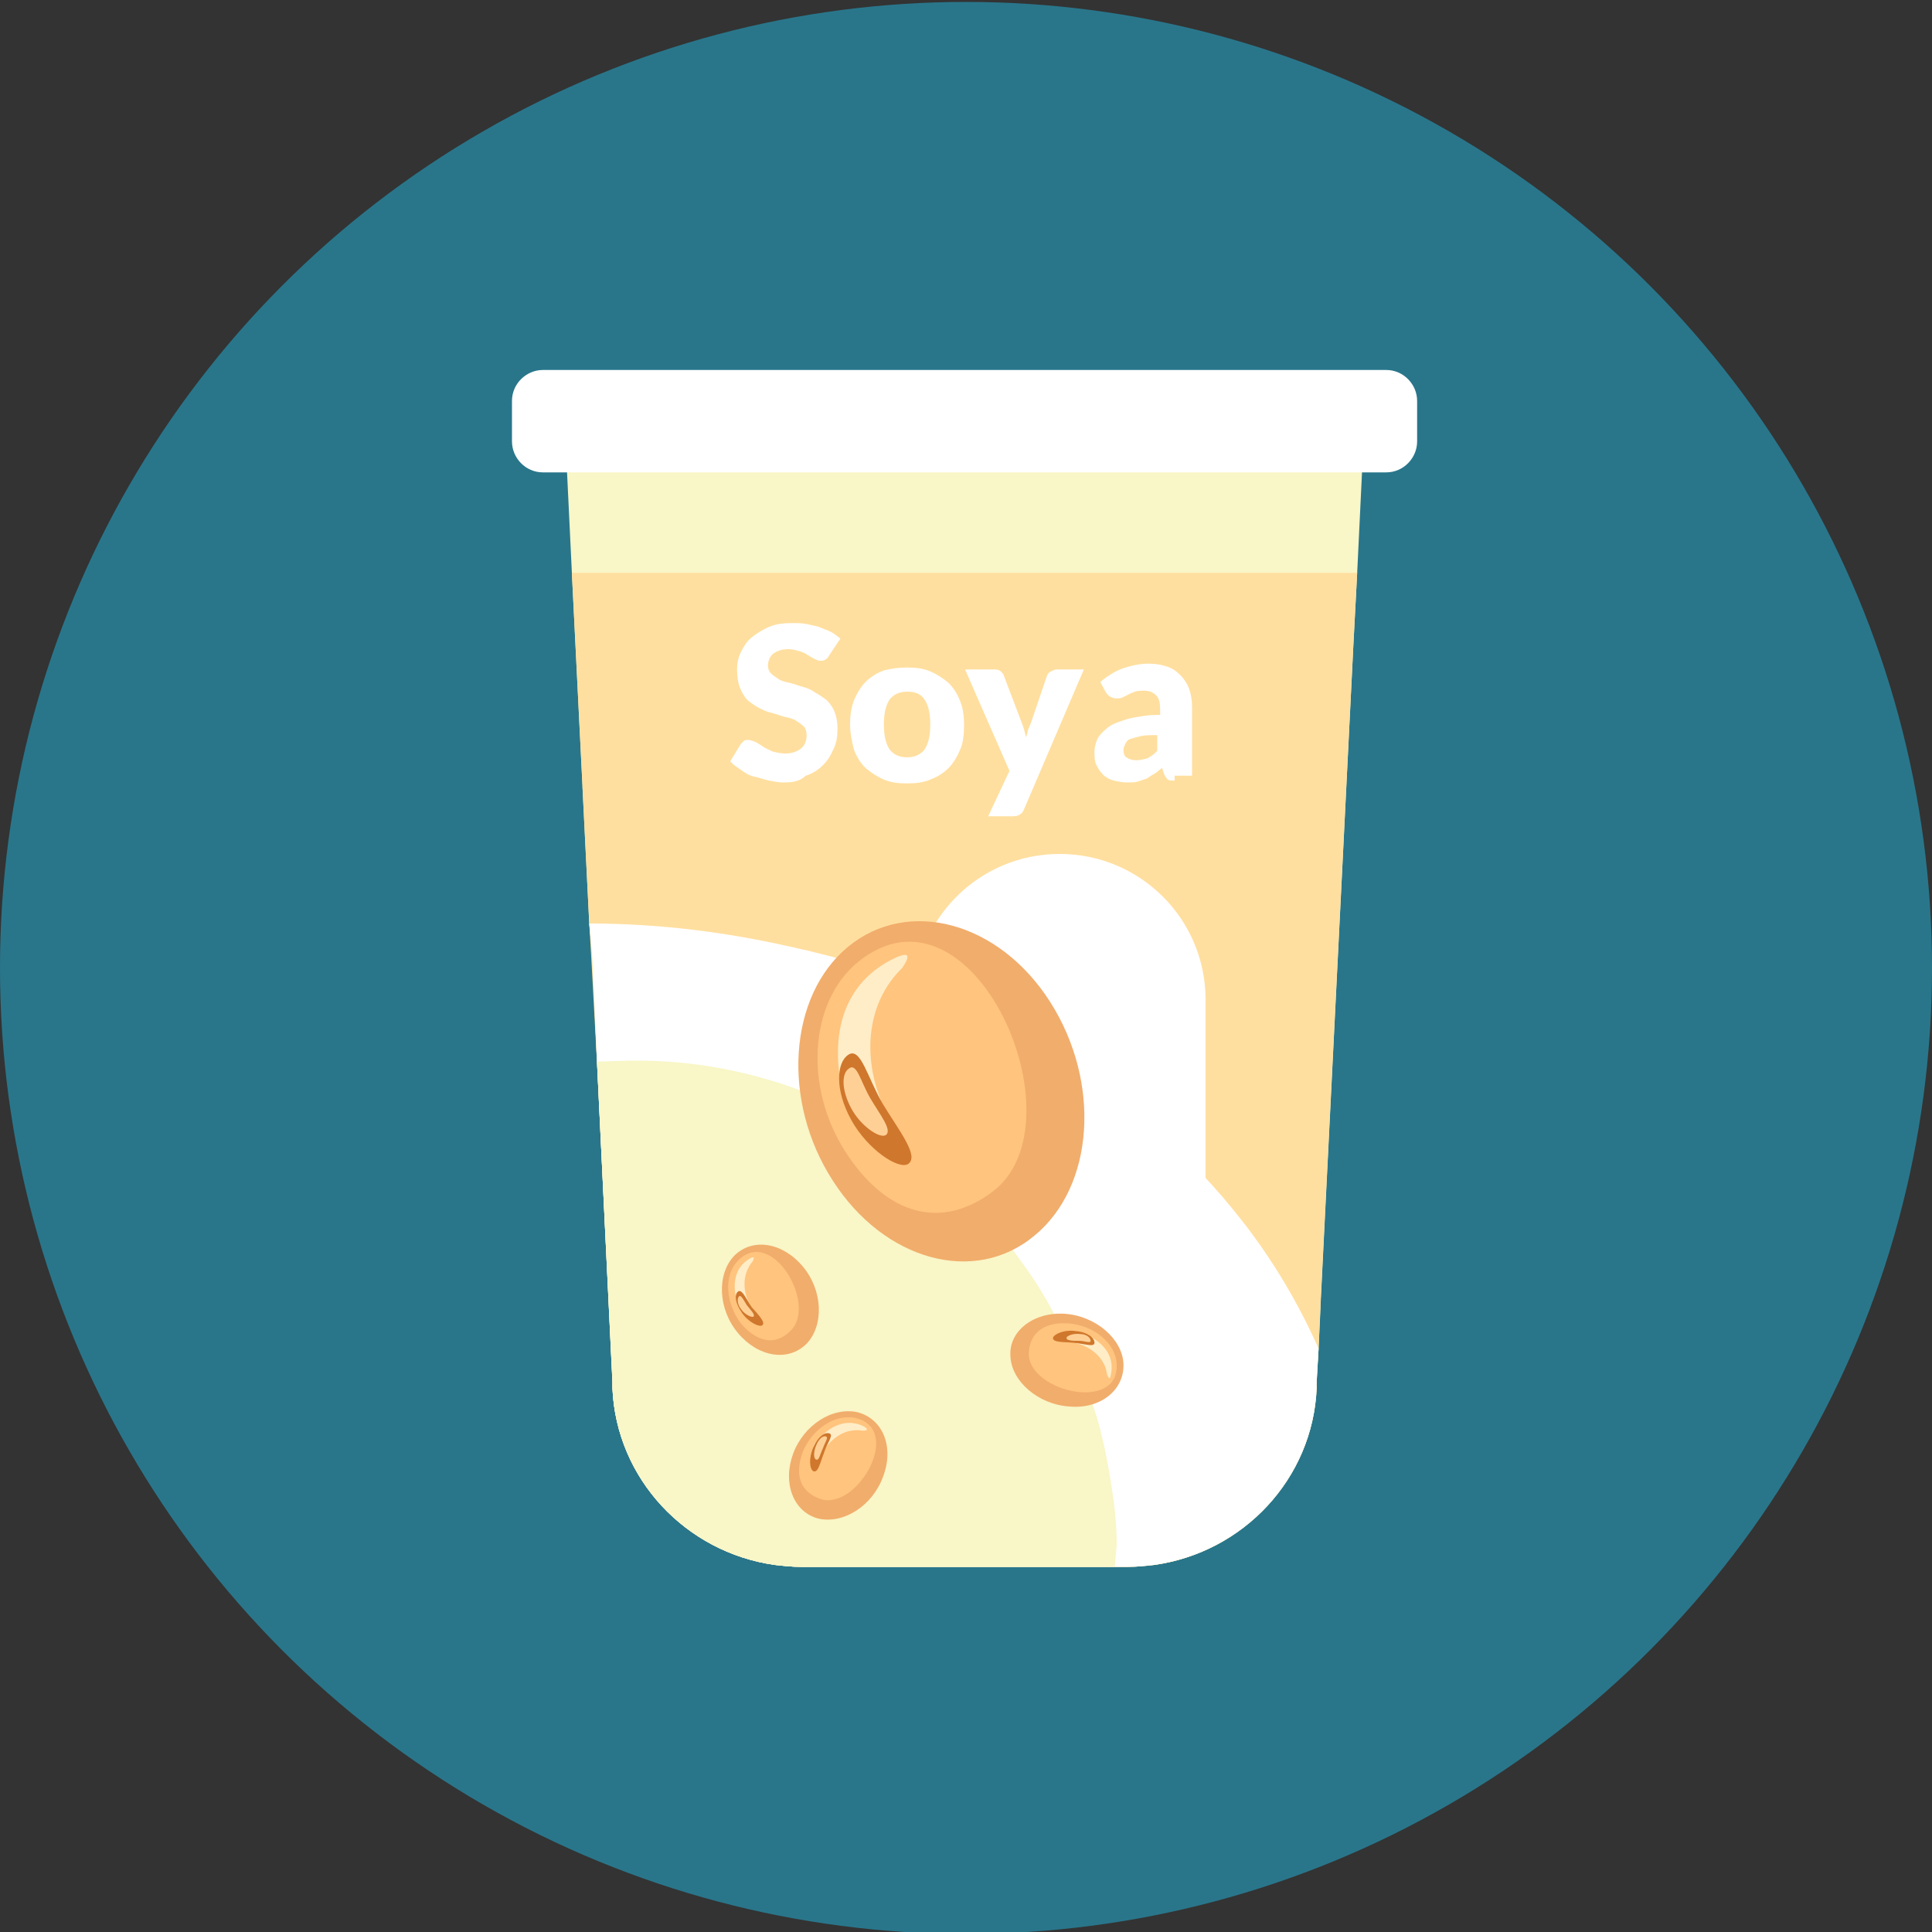 <?xml version="1.0" encoding="utf-8"?>
<!-- Generator: Adobe Illustrator 26.0.3, SVG Export Plug-In . SVG Version: 6.00 Build 0)  -->
<svg version="1.1" xmlns="http://www.w3.org/2000/svg" xmlns:xlink="http://www.w3.org/1999/xlink" x="0px" y="0px"
	 viewBox="0 0 200 200" style="enable-background:new 0 0 200 200;" xml:space="preserve">
<rect x="0" y="0" width="200" height="200" fill="#333333" stroke="none"/>
<style type="text/css">
	.st0{display:none;}
	.st1{display:inline;fill:#29768B;}
	.st2{display:inline;}
	.st3{fill:#7C7B7B;}
	.st4{opacity:0.5;fill:#525251;enable-background:new    ;}
	.st5{fill:#CECCCB;}
	.st6{fill:#A6D73E;}
	.st7{opacity:0.5;fill:#4D4C4C;enable-background:new    ;}
	.st8{fill:#188342;}
	.st9{fill:#F68838;}
	.st10{fill:#FCB941;}
	.st11{fill:#E22525;}
	.st12{fill:#F34136;}
	.st13{fill:#E7E7E7;}
	.st14{fill:#88C428;}
	.st15{fill:#A1C4E9;}
	.st16{fill:#FFCC67;}
	.st17{fill:#FFFFFF;}
	.st18{fill:#D72328;}
	.st19{fill:#E5E6E7;}
	.st20{fill:#4DA0D8;}
	.st21{fill:#525251;}
	.st22{fill:#448AB9;}
	.st23{fill:#E6E7E8;}
	.st24{fill:#333333;}
	.st25{fill:#3DADE0;}
	.st26{opacity:0.2;fill:#686969;}
	.st27{fill:#FFFFFF;enable-background:new    ;}
	.st28{enable-background:new    ;}
	.st29{fill:#E3E3E3;}
	.st30{fill:#B92A2D;}
	.st31{fill:#DDB392;}
	.st32{fill:#ECC19C;}
	.st33{opacity:0.15;fill:#231F20;}
	.st34{opacity:0.1;}
	.st35{fill:#DDDDDC;}
	.st36{opacity:0.2;fill:#7C7B7B;enable-background:new    ;}
	.st37{opacity:0.5;}
	.st38{opacity:0.8;fill:#A6D73E;enable-background:new    ;}
	.st39{fill:#C8BA98;}
	.st40{fill:#B5A181;}
	.st41{fill:#A09071;}
	.st42{opacity:0.6;}
	.st43{fill:#C6C9CB;}
	.st44{fill-rule:evenodd;clip-rule:evenodd;fill:#C6C9CB;}
	.st45{fill:#C3996B;}
	.st46{fill:#FCE8D9;}
	.st47{fill:#1B75BB;}
	.st48{opacity:0.2;fill:#24231C;enable-background:new    ;}
	.st49{fill-rule:evenodd;clip-rule:evenodd;fill:#9B7C55;}
	.st50{fill:#9B7C55;}
	.st51{opacity:0.2;fill:#0F1211;enable-background:new    ;}
	.st52{fill:#FFFFFF;fill-opacity:0.505;}
	.st53{fill:#E3E3E3;enable-background:new    ;}
	.st54{fill:#86BE57;}
	.st55{fill:#74A44C;}
	.st56{opacity:5.000000e-02;fill:#333333;}
	.st57{fill:#1A70B6;}
	.st58{fill:#F6C59E;}
	.st59{fill:#503448;}
	.st60{fill:#E42D2D;}
	.st61{fill:#7F3A26;}
	.st62{fill:#C98679;}
	.st63{fill:#F4B78E;}
	.st64{fill:#B97E64;}
	.st65{fill:#A56E56;}
	.st66{fill:#F3D9D4;}
	.st67{fill:#D28D75;}
	.st68{fill:#F8E5DF;}
	.st69{fill:#F2D2CA;}
	.st70{fill:#916036;}
	.st71{fill:#EBC5BD;}
	.st72{fill:#EA6C07;}
	.st73{fill:#E33C17;}
	.st74{fill:#FCAF3A;}
	.st75{fill:#E7C7BA;}
	.st76{fill:#8F5F40;}
	.st77{fill:#8DA8A4;}
	.st78{fill:#929992;}
	.st79{fill:#914427;}
	.st80{fill:#3BA4C3;}
	.st81{fill:#B38659;}
	.st82{fill:#7C427C;}
	.st83{fill:#9B479A;}
	.st84{fill:#BE1E2D;}
	.st85{fill:#F0AE74;}
	.st86{opacity:0.43;fill:#DC9964;}
	.st87{opacity:0.43;}
	.st88{fill:#DC9964;}
	.st89{fill:#F6E2CA;}
	.st90{opacity:9.000000e-02;}
	.st91{fill:#FEEE36;}
	.st92{fill:#FFCA08;}
	.st93{fill:#F09D00;}
	.st94{fill:#FFEE34;}
	.st95{opacity:0.15;}
	.st96{opacity:5.000000e-02;}
	.st97{fill:#D8DFE1;}
	.st98{fill:#7A97AB;}
	.st99{fill:#4E738A;}
	.st100{fill:#A5BAC9;}
	.st101{fill:#CFDDBB;}
	.st102{fill:#FF8300;}
	.st103{fill:#DAC2A9;}
	.st104{fill:#B1855D;}
	.st105{fill:#F3B00E;}
	.st106{opacity:0.7;fill:#DFA90D;}
	.st107{fill:#FDC010;}
	.st108{fill:#FFD53C;}
	.st109{fill:#F9EEEB;}
	.st110{fill:#D5871F;}
	.st111{opacity:0.5;fill:#F3B00E;}
	.st112{clip-path:url(#XMLID_00000091704272929611770630000006820688765976614039_);}
	.st113{fill:#EAA90D;}
	.st114{opacity:0.3;fill:#EAA90D;}
	.st115{fill:#C17319;}
	.st116{opacity:0.5;fill:#EAA90D;}
	.st117{opacity:0.3;fill:#F9EEEB;}
	.st118{fill:#864D00;}
	.st119{fill:#985713;}
	.st120{fill:#BB741F;}
	.st121{opacity:0.6;fill:#DAC2A9;}
	.st122{opacity:0.6;fill:#F9EEEB;}
	.st123{opacity:0.7;fill:#864D00;}
	.st124{opacity:0.7;fill:#D5871F;}
	.st125{opacity:0.7;}
	.st126{fill:#472803;}
	.st127{opacity:0.7;fill:#BB741F;}
	.st128{clip-path:url(#XMLID_00000015320774186217939440000011596733356551573147_);}
	.st129{opacity:0.3;fill:#BB741F;}
	.st130{clip-path:url(#XMLID_00000015320774186217939440000011596733356551573147_);fill:#864D00;}
	.st131{clip-path:url(#XMLID_00000015320774186217939440000011596733356551573147_);fill:#BB741F;}
	.st132{clip-path:url(#XMLID_00000015320774186217939440000011596733356551573147_);fill:#D5871F;}
	.st133{opacity:0.5;clip-path:url(#XMLID_00000015320774186217939440000011596733356551573147_);fill:#EAA90D;}
	.st134{opacity:0.3;clip-path:url(#XMLID_00000015320774186217939440000011596733356551573147_);fill:#EAA90D;}
	.st135{fill:#C6C6C6;}
	.st136{fill:#AAAAAA;}
	.st137{opacity:0.5;fill:#F9C85D;}
	.st138{fill:#29768B;}
	.st139{fill:#E8E6D9;}
	.st140{fill:#65B6C9;}
	.st141{fill:#F9F6C7;}
	.st142{fill:#FFDF9F;}
	.st143{fill-rule:evenodd;clip-rule:evenodd;fill:#F1AD6C;}
	.st144{fill-rule:evenodd;clip-rule:evenodd;fill:#FFC47E;}
	.st145{fill-rule:evenodd;clip-rule:evenodd;fill:#FEEDC7;}
	.st146{fill-rule:evenodd;clip-rule:evenodd;fill:#CF772C;}
	.st147{fill-rule:evenodd;clip-rule:evenodd;fill:#FED096;}
	.st148{fill:#F2F2F2;}
	.st149{fill:#00BBD6;}
	.st150{fill:#4D4D4D;}
	.st151{opacity:0.4;fill:#FFFFFF;enable-background:new    ;}
	.st152{fill:#CFCCCC;}
	.st153{fill:#A9A8A7;}
	.st154{fill:#989898;}
	.st155{fill:#686969;}
	.st156{fill:#F68637;}
	.st157{opacity:0.35;fill:#1C1717;enable-background:new    ;}
	.st158{fill:none;stroke:#FCB941;stroke-width:0.348;stroke-miterlimit:2.989;}
	.st159{fill:none;stroke:#FFCC67;stroke-width:0.477;stroke-miterlimit:2.989;}
	.st160{opacity:0.75;fill:#E2E2E1;enable-background:new    ;}
	.st161{opacity:0.15;enable-background:new    ;}
	.st162{fill:#A87C4F;}
	.st163{fill:none;stroke:#FCB941;stroke-width:0.248;stroke-miterlimit:2.671;}
	.st164{fill:none;stroke:#FFCC67;stroke-width:0.34;stroke-miterlimit:2.671;}
	.st165{fill:#51BAE6;}
	.st166{fill:#E2E2E1;}
	.st167{opacity:0.5;fill:#FFFFFF;enable-background:new    ;}
	.st168{fill:#CFCCB7;}
	.st169{fill:#DA9843;}
	.st170{fill:#9A1E27;}
	.st171{fill:#D7D4BD;}
	.st172{fill:#B4B4B4;}
	.st173{opacity:0.2;fill:#141411;enable-background:new    ;}
	.st174{opacity:0.15;fill:#1C1818;enable-background:new    ;}
	.st175{opacity:0.9;fill:#FFFFFF;enable-background:new    ;}
	.st176{fill:#2D2D2D;}
	.st177{fill:#BE232B;}
	.st178{fill-rule:evenodd;clip-rule:evenodd;fill:#4D4C4C;}
	.st179{fill:#4D4C4C;}
	.st180{fill:none;stroke:#929497;stroke-width:0.129;stroke-linecap:round;stroke-miterlimit:2.892;}
	.st181{fill-opacity:0.173;}
	.st182{fill:#C7CBD5;}
	.st183{fill-rule:evenodd;clip-rule:evenodd;fill:#929497;}
	.st184{fill-rule:evenodd;clip-rule:evenodd;fill:#7C427C;}
	.st185{fill-rule:evenodd;clip-rule:evenodd;fill:#333333;}
	.st186{fill-rule:evenodd;clip-rule:evenodd;fill:#9B479A;}
	.st187{fill:#AF3428;}
	.st188{fill:#666768;}
	.st189{fill-rule:evenodd;clip-rule:evenodd;}
	.st190{fill-rule:evenodd;clip-rule:evenodd;fill:#FFCA33;}
	.st191{fill:#FFFFFF;fill-opacity:0.583;}
	.st192{fill:#A6A8AB;}
	.st193{fill-rule:evenodd;clip-rule:evenodd;fill:#566C35;}
	.st194{fill-rule:evenodd;clip-rule:evenodd;fill:#8DBF44;}
	.st195{fill:#A02023;}
	.st196{fill-rule:evenodd;clip-rule:evenodd;fill:#566F32;}
	.st197{fill:#E3B4D3;}
	.st198{fill:#C098B8;}
	.st199{fill:#CCEAE9;}
	.st200{fill:#167038;}
	.st201{fill:#1C65A0;}
	.st202{fill:#A4A8AA;}
	.st203{opacity:0.3;}
	.st204{fill:#B9B9BA;}
	.st205{fill:none;stroke:#000000;stroke-width:0.403;stroke-miterlimit:10;}
	.st206{fill:#6F7274;}
	.st207{fill:#808184;}
	.st208{fill:#404041;}
	.st209{opacity:0.4;fill:#575757;enable-background:new    ;}
	.st210{fill:none;stroke:#000000;stroke-width:0.354;stroke-miterlimit:10;}
	.st211{fill:#B7B9BB;}
	.st212{fill:none;stroke:#989A9D;stroke-width:3;stroke-miterlimit:10;}
	.st213{fill:#EA6F00;}
	.st214{fill:#D1D3E8;}
	.st215{fill:#849BB7;}
	.st216{opacity:0.65;}
	.st217{fill:#9196AA;}
	.st218{fill:#BDC8C7;}
	.st219{fill:#3B3840;}
	.st220{fill:#282426;}
	.st221{fill:#B4C2D6;}
	.st222{fill:#CDE1F9;}
	.st223{fill:#231F20;}
	.st224{fill:#E34449;}
	.st225{fill:#5F2416;}
	.st226{fill:#964B2A;}
	.st227{fill:#C9DCF4;}
	.st228{fill:#514E56;}
	.st229{fill:#8399B5;}
	.st230{fill:#919090;}
	.st231{fill:#A8353D;}
	.st232{fill:#FFDA00;}
	.st233{fill:#5B5758;}
	.st234{opacity:0.81;}
	.st235{fill:#5D5D5D;}
	.st236{fill:#F1F2F2;}
	.st237{opacity:0.5;fill:#231F20;}
	.st238{clip-path:url(#SVGID_00000145044107806272245410000015567160857994330002_);enable-background:new    ;}
	.st239{fill:#DDDEDF;}
	.st240{fill:#D8D9DA;}
	.st241{fill:#D4D5D5;}
	.st242{fill:#CFD0D1;}
	.st243{fill:#CACBCC;}
	.st244{fill:#C6C7C8;}
	.st245{fill:#C1C2C3;}
	.st246{fill:#BDBDBE;}
	.st247{fill:#B8B9BA;}
	.st248{clip-path:url(#SVGID_00000015324518888024965820000000385199512686401468_);enable-background:new    ;}
	.st249{fill:#989899;}
	.st250{fill:#939494;}
	.st251{fill:#8F8F90;}
	.st252{fill:#8A8B8B;}
	.st253{fill:#858687;}
	.st254{fill:#818182;}
	.st255{clip-path:url(#SVGID_00000141451467715080545200000001013701594420401840_);enable-background:new    ;}
	.st256{clip-path:url(#SVGID_00000026140536809549679860000002031340449685046719_);enable-background:new    ;}
	.st257{clip-path:url(#SVGID_00000017512734414675685260000010849225758263518358_);enable-background:new    ;}
	.st258{clip-path:url(#SVGID_00000102502811467147372040000016011937890515212950_);enable-background:new    ;}
	.st259{fill:#A7A9AC;}
	.st260{fill:#939598;}
	.st261{fill:#939598;stroke:#F1F2F2;stroke-width:1.018;stroke-miterlimit:10;}
	.st262{fill:#2B3990;}
	.st263{fill:#F1F2F2;stroke:#F1F2F2;stroke-width:1.018;stroke-miterlimit:10;}
	.st264{fill:#6D6E71;}
	.st265{fill:#BCBEC0;}
	.st266{fill:#939598;stroke:#F1F2F2;stroke-width:0.895;stroke-miterlimit:10;}
	.st267{fill:#F1F2F2;stroke:#F1F2F2;stroke-width:0.895;stroke-miterlimit:10;}
	.st268{opacity:0.5;fill:#F1F2F2;}
	.st269{fill:#939598;stroke:#F1F2F2;stroke-width:1.627;stroke-miterlimit:10;}
	.st270{fill:#F1F2F2;stroke:#F1F2F2;stroke-width:1.627;stroke-miterlimit:10;}
	.st271{fill:#968295;}
	.st272{fill:#AE9EAE;}
	.st273{fill:#C6BBC6;}
	.st274{fill:#D7A371;}
	.st275{fill:#E2B67E;}
	.st276{fill:#DCAC78;}
	.st277{fill:#D1986A;}
	.st278{fill:#DED4DB;}
	.st279{fill:#EE4036;}
	.st280{fill:#072129;}
	.st281{fill:url(#SVGID_00000174589328915188045850000002918573603875313031_);}
	.st282{fill:url(#SVGID_00000000944490696635050730000013539936183181926551_);}
	.st283{fill:url(#SVGID_00000150794739540867286770000007964028660990920871_);}
	.st284{fill:#FFF100;}
	.st285{fill:#457E3A;}
	.st286{fill:url(#SVGID_00000155114594875100932170000009870093142572786059_);}
	.st287{fill:url(#SVGID_00000033346168084405721690000005631320739817264822_);}
	.st288{fill:#2F373E;}
	.st289{fill:#1F2A31;}
	.st290{fill:url(#SVGID_00000170966512556795699640000002533899754850043583_);}
	.st291{fill:url(#SVGID_00000123417653984620219720000006586667626540601503_);}
	.st292{fill:#B7BBBF;}
	.st293{fill:url(#SVGID_00000067198784352121068610000017317958059787155619_);}
	.st294{fill:#2B5D27;}
	.st295{fill:url(#SVGID_00000051349965946090789630000004778297176158612367_);}
	.st296{fill:url(#SVGID_00000144302717273890749680000003017198419920189338_);}
	.st297{fill:url(#SVGID_00000133493651717692273130000011072540609081723018_);}
	.st298{fill:#9CA2A8;}
	.st299{fill:url(#SVGID_00000165203310980364736490000007373125486818352004_);}
	.st300{fill:url(#SVGID_00000071549868957427744970000002396827520867914371_);}
	.st301{fill:url(#SVGID_00000142175109724539043780000012648120725801051052_);}
	.st302{fill:url(#SVGID_00000103222515784068986170000001095215584524212662_);}
	.st303{fill:url(#SVGID_00000075163473653819674310000005260815541524513456_);}
	.st304{fill:url(#SVGID_00000140016038659747140540000011894723325850755249_);}
	.st305{fill:url(#SVGID_00000069392757231126011930000012183497563600997007_);}
	.st306{fill:#8CA0A5;}
	.st307{fill:#338408;}
	.st308{fill:#63D13F;}
	.st309{fill:#3FAF20;}
	.st310{fill:#46A80E;}
	.st311{fill:#EA1A0A;}
	.st312{fill:#1C1C1E;}
	.st313{fill:#424444;}
	.st314{fill:#373A3A;}
	.st315{fill:#2D2F30;}
	.st316{opacity:0.3;fill:#6A6A6D;}
	.st317{fill:#9FA4A5;}
	.st318{fill:#B2B6B7;}
	.st319{fill:#C4CACC;}
	.st320{fill:#D2D5D6;}
	.st321{fill:#4BA511;}
	.st322{fill:#3E990A;}
	.st323{fill:#43BF25;}
	.st324{fill:#77E04C;}
	.st325{fill:#3D9319;}
	.st326{fill:#B9FF76;}
</style>
<g id="azzurro_sito" class="st0">
</g>
<g id="illu">
	<circle class="st138" cx="100" cy="100.2" r="100"/>
	<g>
		<g>
			<path class="st141" d="M141.4,40.2l-0.4,8.6l-0.5,10.4v0l-0.4,7.6l-3.4,68.4v0.2l-0.2,4.2l-0.2,3.5v0.2c0,0.1,0,0.3,0,0.4
				c-0.4,9.4-7.6,17-16.8,18.3c-0.9,0.1-1.8,0.2-2.7,0.2H82.9c-0.9,0-1.8-0.1-2.7-0.2c-9.2-1.3-16.4-8.9-16.8-18.3
				c0-0.1,0-0.3,0-0.4v-0.2l-1.6-33.2l-0.5-11L61,95.6l-0.7-14.1v-0.1l-1.1-22.1v0l-0.5-10.4l-0.4-8.6H141.4z"/>
		</g>
		<g>
			<path class="st142" d="M140.5,59.2l-0.4,7.6l-3.4,68.1l-0.2,4.7v0l-0.2,3.2v0.5c0,0.1,0,0.3,0,0.4c-0.4,9.4-7.6,17-16.8,18.3
				c-0.9,0.1-1.8,0.2-2.7,0.2H82.9c-0.9,0-1.8-0.1-2.7-0.2c-9.2-1.3-16.4-8.9-16.8-18.3c0-0.1,0-0.3,0-0.4v-0.5l-1.6-32.8l-0.6-11
				L61,95.6l-0.7-14.1v-0.1l-1.1-22.1H140.5z"/>
		</g>
		<g>
			<path class="st17" d="M143.5,48.9H56.2c-1.8,0-3.2-1.5-3.2-3.2v-4.2c0-1.8,1.5-3.2,3.2-3.2h87.3c1.8,0,3.2,1.5,3.2,3.2v4.2
				C146.7,47.4,145.3,48.9,143.5,48.9z"/>
		</g>
		<g>
			<path class="st17" d="M124.7,129.6H94.6v-26.1c0-8.3,6.7-15.1,15.1-15.1l0,0c8.3,0,15.1,6.7,15.1,15.1V129.6z"/>
		</g>
		<g>
			<path class="st17" d="M136.5,139.6l-0.2,3.5v0.2c0,0.1,0,0.3,0,0.4c-0.4,9.4-7.6,17-16.8,18.3c-0.9,0.1-1.8,0.2-2.7,0.2H82.9
				c-0.9,0-1.8-0.1-2.7-0.2c-9.2-1.3-16.4-8.9-16.8-18.3c0-0.1,0-0.3,0-0.4v-0.2l-1.6-33.2l-0.5-11L61,95.6h0
				c7.2,0,14.2,0.9,20.8,2.4c0.6,0.1,1.2,0.3,1.8,0.4c1.1,0.3,2.1,0.5,3.1,0.8c1.6,0.5,3.2,1,4.8,1.5c0.5,0.2,1.1,0.4,1.6,0.5
				c1.5,0.6,3,1.2,4.5,1.8h0c0.3,0.1,0.5,0.2,0.8,0.4c0,0,0,0,0.1,0h0c0.2,0.1,0.4,0.2,0.6,0.3c1.3,0.6,2.5,1.2,3.7,1.8
				c2,1,3.8,2.1,5.7,3.2c7.9,4.8,14.8,10.9,20.1,17.7l0,0C131.8,130.5,134.4,134.9,136.5,139.6L136.5,139.6
				C136.5,139.6,136.5,139.6,136.5,139.6z"/>
		</g>
		<g>
			<path class="st141" d="M115.4,162.2H82.9c-0.9,0-1.8-0.1-2.7-0.2c-9.2-1.3-16.4-8.9-16.8-18.3c0-0.1,0-0.3,0-0.4v-0.2l-1.6-33.2
				h0l3.4-0.1c6.7-0.1,13.1,1.2,19,3.6c1.2,0.5,2.4,1,3.5,1.6c2.9,1.5,5.6,3.2,8.1,5.2c0.9,0.8,1.9,1.6,2.8,2.4l0,0
				c0.5,0.4,0.9,0.9,1.4,1.3c1.8,1.8,3.4,3.7,5,5.7c1.1,1.5,2.2,3,3.1,4.6c0.3,0.4,0.5,0.9,0.8,1.4c0.6,1.2,1.2,2.3,1.8,3.5
				c0.2,0.4,0.3,0.7,0.5,1.1c0.9,2.2,1.7,4.4,2.4,6.7c0.8,2.8,1.3,5.7,1.7,8.6c0.2,1.5,0.3,3,0.3,4.4L115.4,162.2z"/>
		</g>
		<path class="st143" d="M76,130c-1.8,1.9-1.7,5.5,0.4,8c2.1,2.5,5.2,3,7.1,1.1c1.8-1.9,1.7-5.5-0.4-8S77.9,128.1,76,130L76,130z"/>
		<path class="st144" d="M76.4,130.5c-1.5,1.5-1.3,4.4,0.3,6.5c1.7,2,3.6,2.3,5.1,0.8C84.7,135.1,79.9,126.9,76.4,130.5L76.4,130.5z
			"/>
		<path class="st145" d="M76.6,135.6c1.5,2,1.8,1,1-0.6c-0.7-1.3-0.8-3.1,0.3-4.4c0.2-0.4,0.2-0.6-0.3-0.3
			C76,131.2,75.6,133.2,76.6,135.6L76.6,135.6z"/>
		<path class="st146" d="M76.4,133.7c-0.4,0.3-0.3,1.2,0.4,2.2c0.7,1,1.8,1.5,2.1,1.3c0.4-0.3-0.4-1.1-1.1-1.9
			C77.2,134.4,76.8,133.4,76.4,133.7L76.4,133.7z"/>
		<path class="st147" d="M76.5,134.2c-0.2,0.2-0.2,0.8,0.2,1.3c0.4,0.6,1.1,0.9,1.3,0.8c0.2-0.2-0.3-0.7-0.7-1.2
			C77,134.6,76.7,134,76.5,134.2L76.5,134.2z"/>
		<path class="st143" d="M88.8,146.2c-2.6-0.6-5.6,1.3-6.7,4.3c-1.1,3,0,6,2.6,6.7c2.6,0.6,5.6-1.3,6.7-4.3
			C92.6,149.8,91.4,146.9,88.8,146.2L88.8,146.2z"/>
		<path class="st144" d="M88.6,146.8c-2.1-0.5-4.5,1.1-5.5,3.5c-0.9,2.5-0.2,4.2,1.9,4.9C88.8,156.3,93.5,148,88.6,146.8L88.6,146.8
			z"/>
		<path class="st145" d="M84.3,149.5c-1,2.3,0.1,2.1,1,0.6c0.8-1.2,2.2-2.3,4-2c0.5,0,0.6-0.1,0.2-0.4
			C87.8,146.8,85.9,147.4,84.3,149.5L84.3,149.5z"/>
		<path class="st146" d="M85.9,148.4c-0.5-0.2-1.2,0.3-1.7,1.4c-0.5,1.1-0.4,2.3,0,2.5c0.5,0.2,0.7-0.9,1.1-1.9
			C85.6,149.4,86.3,148.6,85.9,148.4L85.9,148.4z"/>
		<path class="st147" d="M85.5,148.7c-0.3-0.1-0.7,0.2-1,0.9c-0.3,0.7-0.3,1.4,0,1.5c0.3,0.1,0.4-0.6,0.7-1.2
			C85.4,149.3,85.8,148.8,85.5,148.7L85.5,148.7z"/>
		<path class="st143" d="M116.3,141.2c-0.1-2.6-2.9-5-6.1-5.2c-3.2-0.2-5.8,1.8-5.6,4.4c0.1,2.6,2.9,5,6.1,5.2
			C113.9,145.9,116.4,143.9,116.3,141.2L116.3,141.2z"/>
		<path class="st144" d="M115.6,141.2c-0.1-2.1-2.3-4-5-4.2c-2.6-0.2-4.1,1.1-4.1,3.2C106.6,144.1,115.9,146.2,115.6,141.2
			L115.6,141.2z"/>
		<path class="st145" d="M111.8,137.9c-2.5-0.3-2,0.7-0.2,1.2c1.4,0.4,2.8,1.5,3,3.2c0.2,0.4,0.3,0.6,0.4,0
			C115.4,140.4,114.3,138.8,111.8,137.9L111.8,137.9z"/>
		<path class="st146" d="M113.3,139c0-0.5-0.7-1.1-1.9-1.2c-1.2-0.2-2.3,0.3-2.4,0.7c0,0.5,1.1,0.4,2.1,0.5
			C112.3,139.1,113.3,139.5,113.3,139L113.3,139z"/>
		<path class="st147" d="M112.9,138.8c0-0.3-0.4-0.7-1.1-0.7c-0.7-0.1-1.4,0.2-1.4,0.4c0,0.3,0.7,0.3,1.3,0.3
			C112.3,138.8,112.9,139.1,112.9,138.8L112.9,138.8z"/>
		<path class="st143" d="M87.8,98c-6.2,5.1-6.9,16-1.6,24.2c5.3,8.3,14.7,10.9,20.9,5.7c6.2-5.1,6.9-15.9,1.6-24.2
			C103.4,95.4,94,92.9,87.8,98L87.8,98z"/>
		<path class="st144" d="M88.8,99.6c-5,4.1-5.6,12.9-1.3,19.6c4.3,6.7,10,8.1,15.2,4.2C112.3,116.3,100.7,89.9,88.8,99.6L88.8,99.6z
			"/>
		<path class="st145" d="M87.7,114.9c3.8,6.6,5.2,3.6,3.3-1.5c-1.5-4.1-1.4-9.5,2.4-13.2c0.8-1.2,0.8-1.7-0.6-1.1
			C87.3,101.6,85.4,107.3,87.7,114.9L87.7,114.9z"/>
		<path class="st146" d="M87.8,109.2c-1.2,0.8-1.4,3.6,0.3,6.7c1.7,3.1,4.9,5.2,5.9,4.6c1.2-0.8-0.9-3.4-2.6-6.2
			C89.8,111.6,89.1,108.3,87.8,109.2L87.8,109.2z"/>
		<path class="st147" d="M87.9,110.6c-0.8,0.5-0.8,2.2,0.2,4.1c1,1.9,3,3.2,3.6,2.8c0.7-0.5-0.6-2.1-1.6-3.8
			C89.1,112,88.7,110,87.9,110.6L87.9,110.6z"/>
	</g>
	<g>
		<path class="st17" d="M85.8,67.9c-0.1,0.2-0.2,0.3-0.4,0.4c-0.1,0.1-0.3,0.1-0.5,0.1c-0.2,0-0.4-0.1-0.6-0.2
			c-0.2-0.1-0.4-0.2-0.7-0.4s-0.5-0.3-0.9-0.4c-0.3-0.1-0.7-0.2-1.1-0.2c-0.7,0-1.2,0.2-1.6,0.5c-0.3,0.3-0.5,0.7-0.5,1.2
			c0,0.3,0.1,0.6,0.3,0.8c0.2,0.2,0.5,0.4,0.8,0.6c0.3,0.2,0.7,0.3,1.2,0.4c0.4,0.1,0.9,0.3,1.3,0.4s0.9,0.3,1.3,0.6
			c0.4,0.2,0.8,0.5,1.2,0.8c0.3,0.3,0.6,0.7,0.8,1.2s0.3,1.1,0.3,1.7c0,0.8-0.1,1.5-0.4,2.1c-0.3,0.7-0.6,1.2-1.1,1.7
			s-1.1,0.9-1.8,1.1C82.8,80.9,82,81,81.1,81c-0.5,0-1-0.1-1.5-0.2c-0.5-0.1-1-0.3-1.5-0.4s-1-0.4-1.4-0.7c-0.4-0.3-0.8-0.5-1.1-0.9
			l1.1-1.8c0.1-0.1,0.2-0.2,0.3-0.3c0.1-0.1,0.3-0.1,0.5-0.1c0.2,0,0.4,0.1,0.7,0.2c0.2,0.1,0.5,0.3,0.8,0.5c0.3,0.2,0.6,0.3,1,0.5
			c0.4,0.1,0.8,0.2,1.3,0.2c0.7,0,1.2-0.2,1.6-0.5c0.4-0.3,0.6-0.8,0.6-1.4c0-0.4-0.1-0.7-0.3-0.9c-0.2-0.2-0.5-0.4-0.8-0.6
			c-0.3-0.2-0.7-0.3-1.2-0.4c-0.4-0.1-0.9-0.3-1.3-0.4c-0.5-0.1-0.9-0.3-1.3-0.5c-0.4-0.2-0.8-0.5-1.2-0.8c-0.3-0.3-0.6-0.8-0.8-1.3
			c-0.2-0.5-0.3-1.2-0.3-1.9c0-0.6,0.1-1.2,0.4-1.8s0.6-1.1,1.1-1.5s1.1-0.8,1.8-1.1c0.7-0.3,1.5-0.4,2.4-0.4c0.5,0,1,0,1.5,0.1
			c0.5,0.1,0.9,0.2,1.3,0.3c0.4,0.2,0.8,0.3,1.2,0.5c0.4,0.2,0.7,0.5,1,0.7L85.8,67.9z"/>
		<path class="st17" d="M93.9,69.1c0.9,0,1.7,0.1,2.4,0.4c0.7,0.3,1.3,0.7,1.9,1.2c0.5,0.5,0.9,1.1,1.2,1.9c0.3,0.7,0.4,1.6,0.4,2.5
			c0,0.9-0.1,1.8-0.4,2.5c-0.3,0.7-0.7,1.4-1.2,1.9c-0.5,0.5-1.1,0.9-1.9,1.2c-0.7,0.3-1.5,0.4-2.4,0.4c-0.9,0-1.7-0.1-2.4-0.4
			c-0.7-0.3-1.3-0.7-1.9-1.2c-0.5-0.5-0.9-1.1-1.2-1.9C88.2,76.8,88,75.9,88,75c0-0.9,0.1-1.7,0.4-2.5c0.3-0.7,0.7-1.4,1.2-1.9
			c0.5-0.5,1.1-0.9,1.9-1.2C92.3,69.2,93.1,69.1,93.9,69.1z M93.9,78.4c0.8,0,1.4-0.3,1.8-0.8c0.4-0.6,0.6-1.4,0.6-2.6
			s-0.2-2-0.6-2.6c-0.4-0.6-1-0.8-1.8-0.8c-0.8,0-1.4,0.3-1.8,0.8c-0.4,0.6-0.6,1.4-0.6,2.6s0.2,2,0.6,2.6
			C92.5,78.1,93.1,78.4,93.9,78.4z"/>
		<path class="st17" d="M106,83.8c-0.1,0.2-0.2,0.4-0.4,0.5c-0.1,0.1-0.4,0.2-0.7,0.2h-2.6l2.2-4.7l-4.6-10.5h3.1
			c0.3,0,0.5,0.1,0.6,0.2c0.1,0.1,0.3,0.3,0.3,0.4l1.9,5c0.2,0.5,0.3,0.9,0.4,1.4c0.1-0.2,0.2-0.5,0.2-0.7c0.1-0.2,0.2-0.5,0.3-0.7
			l1.7-5c0.1-0.2,0.2-0.3,0.4-0.4c0.2-0.1,0.4-0.2,0.6-0.2h2.8L106,83.8z"/>
		<path class="st17" d="M121.6,80.8c-0.3,0-0.6,0-0.7-0.1s-0.3-0.3-0.4-0.6l-0.2-0.6c-0.3,0.2-0.6,0.5-0.8,0.6s-0.5,0.3-0.8,0.5
			c-0.3,0.1-0.6,0.2-0.9,0.3c-0.3,0.1-0.7,0.1-1.1,0.1c-0.5,0-1-0.1-1.4-0.2c-0.4-0.1-0.8-0.3-1.1-0.6c-0.3-0.3-0.5-0.6-0.7-1
			c-0.2-0.4-0.2-0.9-0.2-1.4c0-0.4,0.1-0.8,0.3-1.3c0.2-0.4,0.6-0.8,1.1-1.2c0.5-0.4,1.2-0.6,2.1-0.9c0.9-0.2,2-0.4,3.3-0.4v-0.5
			c0-0.7-0.1-1.2-0.4-1.5s-0.7-0.5-1.2-0.5c-0.4,0-0.7,0-1,0.1c-0.3,0.1-0.5,0.2-0.7,0.3c-0.2,0.1-0.4,0.2-0.6,0.3
			c-0.2,0.1-0.4,0.1-0.7,0.1c-0.2,0-0.4-0.1-0.6-0.2s-0.3-0.3-0.4-0.4l-0.6-1.1c0.7-0.6,1.5-1.1,2.3-1.4c0.9-0.3,1.8-0.5,2.7-0.5
			c0.7,0,1.3,0.1,1.9,0.3c0.6,0.2,1,0.5,1.4,0.9c0.4,0.4,0.7,0.9,0.9,1.4c0.2,0.6,0.3,1.2,0.3,1.8v7.2H121.6z M117.6,78.7
			c0.4,0,0.8-0.1,1.2-0.2c0.3-0.2,0.7-0.4,1-0.8v-1.6c-0.7,0-1.3,0-1.7,0.1c-0.4,0.1-0.8,0.2-1.1,0.3c-0.3,0.1-0.4,0.3-0.5,0.5
			c-0.1,0.2-0.2,0.4-0.2,0.6c0,0.4,0.1,0.7,0.3,0.8C116.9,78.6,117.2,78.7,117.6,78.7z"/>
	</g>
</g>
<g id="altro">
</g>
</svg>
